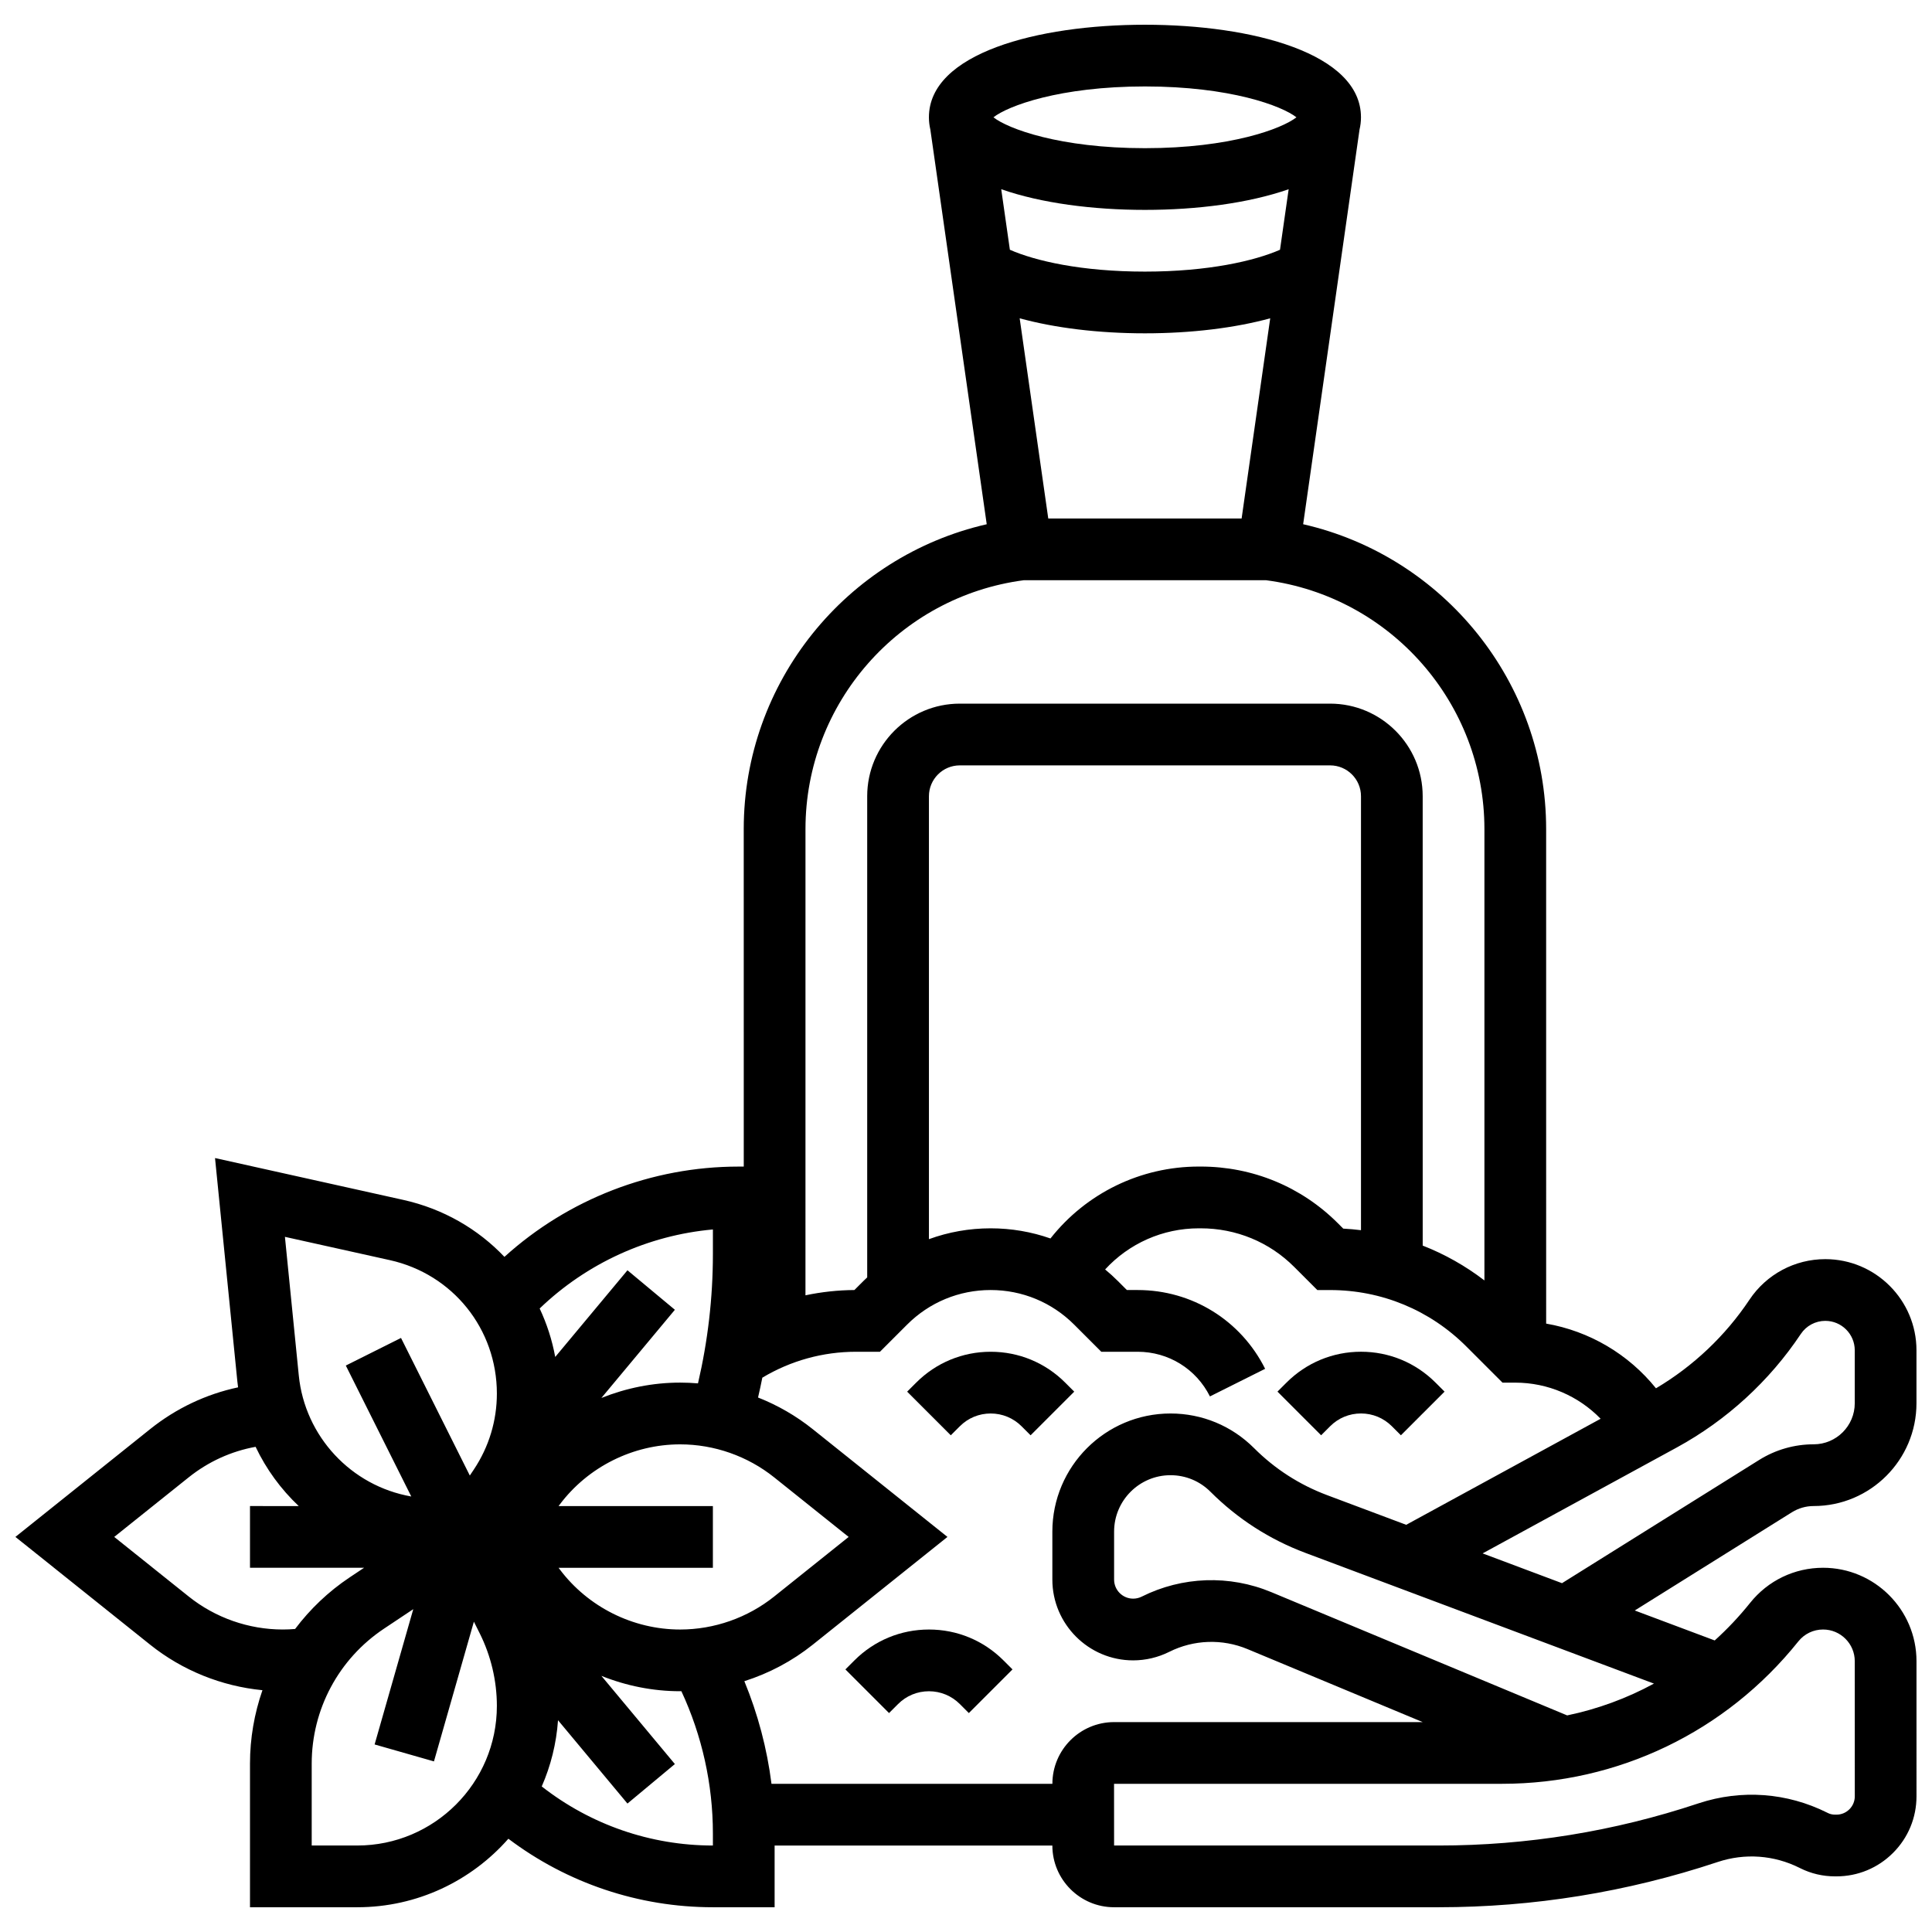 <?xml version="1.0" encoding="UTF-8"?>
<!-- Uploaded to: ICON Repo, www.svgrepo.com, Generator: ICON Repo Mixer Tools -->
<svg width="800px" height="800px" version="1.1" viewBox="144 144 512 512" xmlns="http://www.w3.org/2000/svg">
 <defs>
  <clipPath id="a">
   <path d="m148.09 150h503.81v500h-503.81z"/>
  </clipPath>
 </defs>
 <g clip-path="url(#a)">
  <path d="m651.89 584.22c-0.004-13.645-11.105-24.746-24.75-24.746-7.562 0-14.605 3.387-19.328 9.289-2.887 3.609-6.031 6.934-9.395 9.973l-21.184-7.941 41.633-26.023c1.734-1.082 3.727-1.656 5.773-1.656 15.023 0 27.246-12.223 27.246-27.246v-14.023c0-13.32-10.84-24.16-24.16-24.16-8.098 0-15.613 4.023-20.102 10.758-6.367 9.555-14.898 17.621-24.77 23.469-7.293-9.059-17.648-15.156-29.105-17.145l-0.004-131.07c0-38.902-27.156-72.262-64.395-80.773l14.941-104.58c0.246-1.043 0.383-2.129 0.383-3.254 0-16.949-28.754-24.535-57.25-24.535-28.496 0-57.25 7.586-57.25 24.535 0 1.125 0.137 2.207 0.379 3.25l14.941 104.59c-37.234 8.512-64.395 41.871-64.395 80.773l0.008 89.453h-1.383c-23.02 0-45.141 8.621-62.043 23.926-7.004-7.375-16.215-12.746-26.828-15.102l-49.867-11.082 5.922 59.23c0.051 0.512 0.121 1.023 0.188 1.531-8.477 1.809-16.406 5.555-23.297 11.066l-35.711 28.574 35.711 28.566c8.527 6.824 18.934 11.004 29.754 12.055-2.144 6.176-3.301 12.738-3.301 19.477v38.043h28.434c15.941 0 30.262-7.039 40.043-18.156 15.566 11.754 34.52 18.156 54.199 18.156h16.355v-16.355h73.605c0 9.02 7.34 16.355 16.355 16.355h86.023c25.109 0 49.922-4.012 73.75-11.926l0.176-0.059c7.207-2.402 14.918-1.848 21.707 1.547l0.191 0.094c2.871 1.434 5.977 2.16 9.238 2.16h0.336c5.672 0 11.004-2.207 15.012-6.219 4.012-4.008 6.219-9.34 6.215-15.012zm-92.578 14.379-78.387-32.66c-11.09-4.621-23.617-4.191-34.359 1.184-0.699 0.352-1.48 0.535-2.262 0.535-2.789 0-5.055-2.266-5.055-5.055v-12.707c0-8.246 6.707-14.953 14.953-14.953 3.992 0 7.75 1.555 10.574 4.379 7.191 7.188 15.66 12.645 25.184 16.215l92.355 34.633c-7.188 3.91-14.926 6.75-23.004 8.43zm61.922-101.08c1.449-2.176 3.879-3.477 6.492-3.477 4.305 0 7.805 3.5 7.805 7.805v14.023c0 6.004-4.883 10.887-10.887 10.887-5.109 0-10.102 1.43-14.441 4.141l-52.254 32.66-21.039-7.891 51.445-28.062c13.18-7.188 24.551-17.59 32.879-30.086zm-138.02-287.33c-6.703 2.93-18.969 5.789-35.793 5.789-16.859 0-29.082-2.844-35.793-5.789l-2.293-16.047c10.602 3.715 24.367 5.481 38.086 5.481s27.484-1.766 38.086-5.477zm-35.793 22.145c12.305 0 23.84-1.426 33.199-3.981l-7.578 53.051h-51.242l-7.578-53.051c9.352 2.559 20.875 3.981 33.199 3.981zm0-65.426c22.605 0 36.309 5.156 40.148 8.18-3.84 3.023-17.543 8.18-40.148 8.18-22.605 0-36.309-5.156-40.148-8.18 3.84-3.023 17.543-8.18 40.148-8.18zm-32.121 130.86h64.246c33.004 4.34 57.84 32.605 57.84 65.938v119.62c-5.031-3.856-10.527-6.953-16.355-9.23l-0.004-119.09c0-13.527-11.008-24.535-24.535-24.535h-98.141c-13.527 0-24.535 11.008-24.535 24.535v127.52c-0.332 0.312-0.668 0.621-0.992 0.945l-2.398 2.398c-4.394 0.031-8.734 0.508-12.969 1.402l0.004-123.57c0-33.328 24.836-61.594 57.84-65.934zm7.086 174.44c-5.027-1.766-10.371-2.691-15.855-2.691-5.668 0-11.184 0.988-16.355 2.875v-117.38c0-4.508 3.668-8.18 8.18-8.18h98.141c4.508 0 8.18 3.668 8.18 8.18v115c-1.559-0.188-3.125-0.34-4.703-0.418l-1.43-1.434c-9.68-9.68-22.59-15.012-36.348-15.012h-0.5c-15.445 0-29.848 7.062-39.309 19.051zm-98.145 103.63c-12.488 0-24.414-5.965-31.91-15.953l-0.301-0.406h40.891v-16.355h-40.891l0.301-0.402c7.496-9.992 19.426-15.953 31.91-15.953 9.023 0 17.871 3.106 24.918 8.742l19.742 15.793-19.742 15.793c-7.047 5.637-15.895 8.742-24.918 8.742zm8.684-106.02v6.547c0 11.535-1.34 23.02-3.953 34.242-1.57-0.133-3.148-0.203-4.731-0.203-7.219 0-14.293 1.434-20.867 4.07l19.477-23.371-12.566-10.469-19.145 22.973c-0.828-4.504-2.227-8.809-4.125-12.844 12.477-11.992 28.691-19.398 45.91-20.945zm-85.621 8.129c16.707 3.711 28.371 18.258 28.371 35.367 0 7.176-2.106 14.125-6.086 20.098l-1.082 1.621-18.234-36.465-14.629 7.316 17.348 34.699c-15.957-2.789-28.195-15.941-29.812-32.078l-3.672-36.73zm-28.375 97.887c-9.023 0-17.871-3.106-24.918-8.742l-19.742-15.793 19.742-15.793c5.211-4.168 11.258-6.91 17.723-8.086 2.816 5.922 6.707 11.238 11.434 15.703l-12.918-0.004v16.355h30.238l-3.812 2.539c-5.652 3.769-10.504 8.418-14.473 13.68-1.09 0.094-2.184 0.141-3.273 0.141zm19.754 57.246h-12.078v-21.688c0-14.406 7.156-27.777 19.145-35.77l7.773-5.18-10.246 35.855 15.727 4.492 10.582-37.031 1.551 3.106c2.969 5.941 4.539 12.586 4.539 19.227 0 20.395-16.594 36.988-36.992 36.988zm94.242 0c-16.535 0-32.438-5.535-45.359-15.656 2.383-5.438 3.879-11.348 4.316-17.547l18.402 22.082 12.566-10.469-19.477-23.371c6.574 2.637 13.652 4.07 20.867 4.07 0.109 0 0.219-0.008 0.332-0.008 5.473 11.762 8.352 24.684 8.352 37.676zm15.527-16.355c-1.176-9.336-3.606-18.496-7.191-27.195 6.543-2.082 12.711-5.34 18.117-9.664l35.707-28.566-35.711-28.566c-4.394-3.516-9.289-6.332-14.484-8.379 0.406-1.746 0.789-3.5 1.137-5.258 7.508-4.496 16.027-6.867 24.84-6.867h6.332l7.188-7.188c5.914-5.914 13.777-9.172 22.141-9.172 8.363 0 16.227 3.258 22.141 9.172l7.188 7.188h9.637c8.16 0 15.5 4.535 19.152 11.836l14.629-7.316c-6.441-12.879-19.383-20.879-33.781-20.879h-2.859l-2.394-2.394c-1.082-1.082-2.207-2.102-3.371-3.062 6.336-6.891 15.285-10.898 24.82-10.898h0.5c9.391 0 18.191 3.629 24.781 10.223l6.137 6.137h3.387c13.637 0 26.457 5.312 36.102 14.953l9.582 9.582h3.387c8.637 0 16.762 3.539 22.617 9.574l-51.523 28.102-20.965-7.863c-7.316-2.746-13.832-6.938-19.359-12.465-5.914-5.914-13.777-9.172-22.141-9.172-17.266 0-31.309 14.047-31.309 31.309v12.707c0 11.805 9.605 21.41 21.41 21.41 3.305 0 6.617-0.781 9.574-2.262 6.492-3.246 14.059-3.508 20.754-0.715l46.406 19.336h-81.781c-9.02 0-16.355 7.34-16.355 16.355zm285.66 6.75c-0.922 0.922-2.144 1.426-3.445 1.426h-0.336c-0.707 0-1.34-0.145-1.922-0.434l-0.188-0.094c-10.645-5.324-22.715-6.207-34.016-2.496l-0.184 0.059c-22.211 7.394-45.344 11.145-68.754 11.145h-86.023l-0.012-16.355h0.012 102.81c30.715 0 59.336-13.758 78.527-37.742 1.602-2 3.988-3.148 6.555-3.148 4.629 0 8.395 3.766 8.395 8.395l0.008 35.805c0 1.297-0.508 2.523-1.426 3.441z"/>
 </g>
 <path d="m496.5 521.97c2.184-2.188 5.09-3.387 8.18-3.387 3.09 0 5.992 1.203 8.18 3.387l2.394 2.394 11.566-11.566-2.394-2.394c-5.273-5.273-12.285-8.18-19.746-8.18-7.457 0-14.469 2.906-19.746 8.18l-2.394 2.394 11.566 11.566z"/>
 <path d="m390.18 575.84c-7.457 0-14.469 2.906-19.746 8.18l-2.394 2.394 11.566 11.566 2.394-2.394c2.184-2.188 5.09-3.387 8.18-3.387s5.992 1.203 8.18 3.387l2.394 2.394 11.566-11.566-2.398-2.398c-5.273-5.273-12.285-8.176-19.742-8.176z"/>
 <path d="m426.29 510.41c-5.273-5.273-12.285-8.18-19.746-8.18-7.457 0-14.469 2.906-19.746 8.18l-2.394 2.394 11.566 11.566 2.394-2.394c2.184-2.188 5.09-3.387 8.18-3.387 3.09 0 5.992 1.203 8.18 3.387l2.394 2.394 11.566-11.566z"/>
</svg>